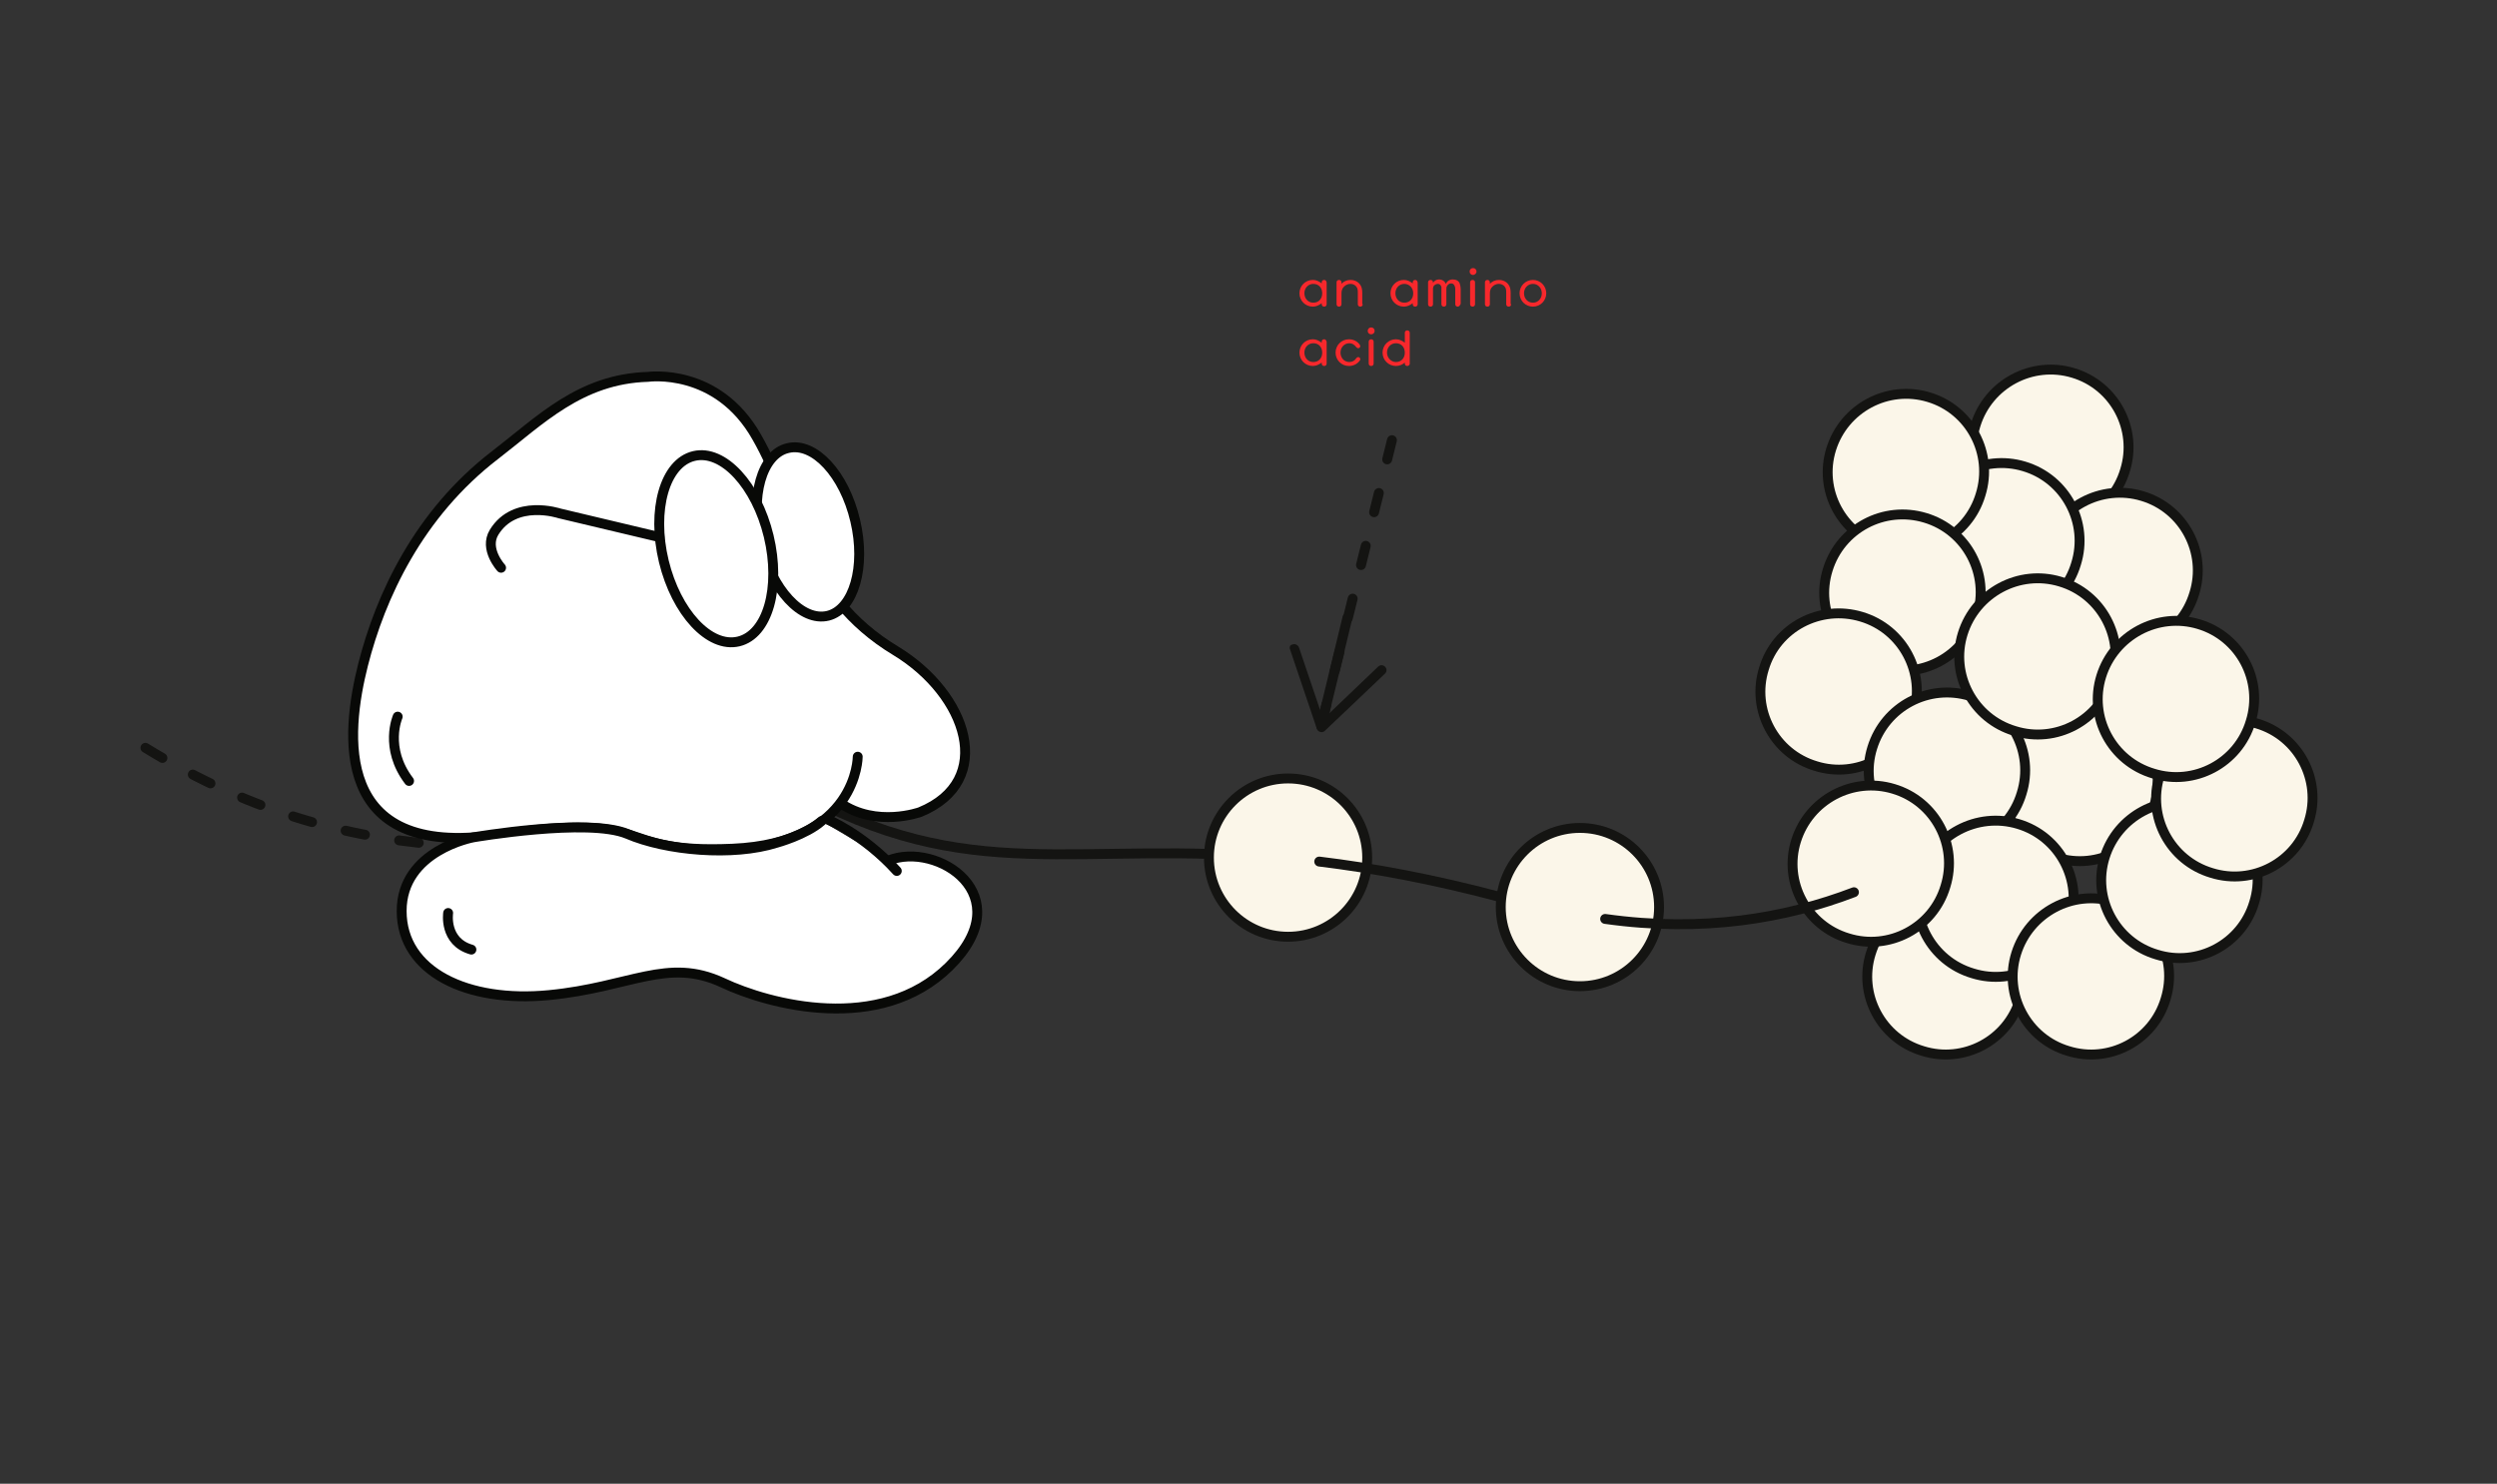 <?xml version="1.0" encoding="UTF-8"?> <!-- Generator: Adobe Illustrator 23.1.1, SVG Export Plug-In . SVG Version: 6.00 Build 0) --> <svg xmlns="http://www.w3.org/2000/svg" xmlns:xlink="http://www.w3.org/1999/xlink" version="1.1" id="Calque_1" x="0px" y="0px" viewBox="0 0 504.8 300" style="enable-background:new 0 0 504.8 300;" xml:space="preserve"><rect x="0" y="0" width="504.8" height="300" fill="#333333" stroke="none"/> <style type="text/css"> .st0{fill:none;stroke:#141412;stroke-width:2;stroke-linecap:round;stroke-linejoin:round;} .st1{fill:#F7282C;stroke:#000000;stroke-width:2;stroke-linejoin:round;stroke-miterlimit:10;} .st2{fill:none;} .st3{fill:none;stroke:#141412;stroke-width:1.107;} .st4{fill:#FFFFFF;stroke:#141412;stroke-width:1.107;} .st5{fill:#FFFFFF;stroke:#141412;stroke-width:1.095;} .st6{fill:#FFFFFF;stroke:#141412;stroke-width:0.949;} .st7{fill:#141412;} .st8{fill:none;stroke:#141412;stroke-width:1.25;stroke-linecap:round;stroke-linejoin:round;} .st9{fill:#FFFFFF;} .st10{fill:none;stroke:#141412;stroke-width:2;stroke-linejoin:round;} .st11{fill:none;stroke:#141412;stroke-width:2;stroke-miterlimit:10;} .st12{fill:none;stroke:#141412;stroke-width:2;stroke-linecap:round;stroke-linejoin:round;stroke-dasharray:4.004,7;} .st13{fill:none;stroke:#080907;stroke-width:1.5;} .st14{fill:none;stroke:#080907;stroke-width:1.5;stroke-linejoin:round;} .st15{fill:none;stroke:#080907;stroke-width:1.5;stroke-linecap:round;stroke-linejoin:round;} .st16{fill:none;stroke:#000000;stroke-width:1.5;} .st17{stroke:#000000;stroke-width:0.64;stroke-linejoin:round;} .st18{fill:#FFFFFF;stroke:#000000;stroke-width:1.5;stroke-linejoin:round;} .st19{fill:none;stroke:#080907;stroke-width:1.281;} .st20{fill:#FBD5B9;} .st21{fill:#FFD6BB;} .st22{clip-path:url(#SVGID_2_);fill:#FFFFFF;} .st23{clip-path:url(#SVGID_2_);fill:none;stroke:#000000;stroke-width:3.202;} .st24{clip-path:url(#SVGID_2_);stroke:#000000;stroke-miterlimit:10;} .st25{clip-path:url(#SVGID_2_);fill:#141412;} .st26{clip-path:url(#SVGID_2_);stroke:#000000;stroke-width:1.15;} .st27{clip-path:url(#SVGID_2_);stroke:#000000;stroke-width:1.15;stroke-linejoin:round;} .st28{clip-path:url(#SVGID_2_);fill:none;stroke:#141412;stroke-width:1.15;stroke-linejoin:round;} .st29{clip-path:url(#SVGID_2_);fill:#D3D5D3;stroke:#000000;stroke-miterlimit:10;} .st30{clip-path:url(#SVGID_2_);fill:none;stroke:#000000;stroke-width:1.15;stroke-linejoin:round;} .st31{clip-path:url(#SVGID_2_);fill:#D3D5D3;} .st32{clip-path:url(#SVGID_2_);fill:#FFFFFF;stroke:#000000;stroke-miterlimit:10;} .st33{clip-path:url(#SVGID_2_);fill:#FFFFFF;stroke:#000000;stroke-width:1.15;stroke-linejoin:round;} .st34{fill:none;stroke:#000000;stroke-width:1.278;stroke-miterlimit:10;} .st35{fill:none;stroke:#000000;stroke-width:1.15;stroke-linejoin:round;} .st36{fill:#D3D5D3;} .st37{fill:#FFFFFF;stroke:#000000;stroke-miterlimit:10;} .st38{fill:#D3D5D3;stroke:#000000;stroke-miterlimit:10;} .st39{fill:#FFFFFF;stroke:#000000;stroke-width:2;stroke-miterlimit:10;} .st40{fill:none;stroke:#141412;stroke-width:2;stroke-linecap:round;stroke-linejoin:round;stroke-miterlimit:10;} .st41{fill:#FFFFFF;stroke:#141412;stroke-width:2;} .st42{fill:none;stroke:#141412;stroke-width:2;stroke-linecap:round;} .st43{fill:none;stroke:#141412;stroke-width:2;} .st44{fill:#FFFFFF;stroke:#141412;stroke-width:2;stroke-linecap:round;stroke-linejoin:round;} .st45{fill:none;stroke:#141412;stroke-width:2;stroke-linecap:round;stroke-linejoin:round;stroke-miterlimit:10;stroke-dasharray:4,7;} .st46{fill:none;stroke:#4BAA73;stroke-width:2;stroke-linecap:round;stroke-linejoin:round;stroke-miterlimit:10;} .st47{fill:none;stroke:#080907;stroke-width:2;stroke-linecap:round;stroke-linejoin:round;stroke-miterlimit:10;} .st48{fill:#FBF6E9;stroke:#141412;stroke-width:2;} .st49{fill:#F7282C;} .st50{fill:none;stroke:#141412;stroke-width:1.096;stroke-linecap:round;stroke-linejoin:round;stroke-dasharray:0,2.298;} .st51{fill:none;stroke:#141412;stroke-width:1.096;stroke-linecap:round;stroke-linejoin:round;} .st52{fill:none;stroke:#141412;stroke-width:1.096;stroke-linecap:round;stroke-linejoin:round;stroke-dasharray:0,2.392;} .st53{fill:#FBF6E9;} .st54{fill:none;stroke:#141412;stroke-width:0.79;} .st55{fill:none;stroke:#141412;stroke-width:1.045;stroke-linecap:round;stroke-linejoin:round;stroke-dasharray:0,2.084;} .st56{fill:none;stroke:#141412;stroke-width:1.045;stroke-linecap:round;stroke-linejoin:round;} .st57{fill:none;stroke:#141412;stroke-width:1.096;stroke-linecap:round;stroke-linejoin:round;stroke-dasharray:0,2.246;} .st58{fill:none;stroke:#141412;stroke-width:1.5;} .st59{fill:none;stroke:#141412;stroke-width:1.986;stroke-linecap:round;stroke-linejoin:round;stroke-dasharray:0,3.958;} .st60{fill:none;stroke:#141412;stroke-width:1.986;stroke-linecap:round;stroke-linejoin:round;} .st61{fill:none;stroke:#141412;stroke-width:1.5;stroke-linecap:round;stroke-linejoin:round;stroke-dasharray:0,3.059;} .st62{fill:none;stroke:#141412;stroke-width:1.5;stroke-linecap:round;stroke-linejoin:round;} .st63{fill:none;stroke:#141412;stroke-width:1.267;} .st64{fill:none;stroke:#141412;stroke-width:1.677;stroke-linecap:round;stroke-linejoin:round;stroke-dasharray:0,3.343;} .st65{fill:none;stroke:#141412;stroke-width:1.677;stroke-linecap:round;stroke-linejoin:round;} .st66{fill:none;stroke:#141412;stroke-width:1.096;stroke-linecap:round;stroke-linejoin:round;stroke-dasharray:0,2.169;} .st67{fill:none;stroke:#141412;stroke-width:1.044;} .st68{fill:none;stroke:#141412;stroke-width:1.044;stroke-linecap:round;stroke-linejoin:round;stroke-dasharray:0,2.128;} .st69{fill:none;stroke:#141412;stroke-width:1.044;stroke-linecap:round;stroke-linejoin:round;} .st70{fill:#FFFFFF;stroke:#141412;stroke-width:2;stroke-linecap:round;} .st71{fill:none;stroke:#141412;stroke-width:2;stroke-linecap:round;stroke-linejoin:round;stroke-miterlimit:10;stroke-dasharray:4.004,7;} </style> <path class="st40" d="M260.4,173.6c-43-4-64.2,6.1-100-14.1"></path> <path class="st45" d="M29.4,151.2c43.9,27,82.5,20.8,125,15.4"></path> <g> <g> <path class="st9" d="M167.1,165.6c0,0,7.4,3,14.2,10.5"></path> <path class="st9" d="M167.1,165.6c0,0,7.4,3,14.2,10.5"></path> </g> <path class="st46" d="M95,171.3c0.7,0,1.3,0,2,0"></path> <path class="st9" d="M173.4,153c0,0,0,17.5-25.3,18.6c-25.3,1.1-14.4-7.7-47.7-2.8c-33.3,4.9-30.5-20.6-27-34.4 c3.5-13.8,11.2-30.5,26.7-42.4c9.1-7,17.2-15.4,30.9-15.8c0,0,14-2,22,12.2c8.1,14.1,9.2,31.8,28.1,43.2 c14.5,8.8,20.3,26.3,4.9,32.6c0,0-8.8,3.2-16.1-1.8"></path> <path class="st47" d="M173.4,153c0,0,0,17.5-25.3,18.6c-25.3,1.1-14.4-7.7-47.7-2.8c-33.3,4.9-30.5-20.6-27-34.4 c3.5-13.8,11.2-30.5,26.7-42.4c9.1-7,17.2-15.4,30.9-15.8c0,0,14-2,22,12.2c8.1,14.1,9.2,31.8,28.1,43.2 c14.5,8.8,20.3,26.3,4.9,32.6c0,0-8.8,3.2-16.1-1.8"></path> <path class="st9" d="M167.4,124.5c-5.3,1.3-11.4-5.3-13.6-14.7c-2.2-9.4,0.2-18,5.5-19.2c5.3-1.3,11.4,5.3,13.6,14.7 C175.1,114.6,172.6,123.2,167.4,124.5"></path> <path class="st47" d="M167.4,124.5c-5.3,1.3-11.4-5.3-13.6-14.7c-2.2-9.4,0.2-18,5.5-19.2c5.3-1.3,11.4,5.3,13.6,14.7 C175.1,114.6,172.6,123.2,167.4,124.5z"></path> <path class="st9" d="M149.3,129.7c-5.9,1.4-12.6-5.9-15.1-16.2c-2.5-10.4,0.2-19.9,6.1-21.3c5.9-1.4,12.6,5.9,15.1,16.2 C157.9,118.8,155.2,128.3,149.3,129.7"></path> <path class="st47" d="M149.3,129.7c-5.9,1.4-12.6-5.9-15.1-16.2c-2.5-10.4,0.2-19.9,6.1-21.3c5.9-1.4,12.6,5.9,15.1,16.2 C157.9,118.8,155.2,128.3,149.3,129.7z"></path> <path class="st9" d="M101.3,114.8c0,0-3.5-3.8-1.4-7.2c4.2-6.8,13.2-3.8,13.2-3.8l20.2,4.8"></path> <path class="st47" d="M101.3,114.8c0,0-3.5-3.8-1.4-7.2c4.2-6.8,13.2-3.8,13.2-3.8l20.2,4.8"></path> <path class="st9" d="M80.4,144.9c0,0-2.8,6.3,2.3,13"></path> <path class="st47" d="M80.4,144.9c0,0-2.8,6.3,2.3,13"></path> <path class="st9" d="M166.1,166c-3.2,2.8-9.1,4.4-9.1,4.4c-8.8,2.8-22.3,1.6-30.2-1.8c-7.9-3.3-31.1,0.7-31.1,0.7 s-14.5,2.6-14.5,14.9c0,12.3,13.3,18.6,29.8,17c16.5-1.6,23.9-7.7,35.1-2.5c9.3,4.4,31.8,10.5,45.8-3.3 c14.6-14.4-2.5-25.4-12.3-21.4"></path> <path class="st47" d="M166.1,166c-3.2,2.8-9.1,4.4-9.1,4.4c-8.8,2.8-22.3,1.6-30.2-1.8c-7.9-3.3-31.1,0.7-31.1,0.7 s-14.5,2.6-14.5,14.9c0,12.3,13.3,18.6,29.8,17c16.5-1.6,23.9-7.7,35.1-2.5c9.3,4.4,31.8,10.5,45.8-3.3 c14.6-14.4-2.5-25.4-12.3-21.4"></path> <path class="st47" d="M167.1,165.6c0,0,7.4,3,14.2,10.5"></path> <path class="st9" d="M90.6,184.6c0,0-0.9,5.8,4.7,7.4"></path> <path class="st9" d="M90.6,184.6c0,0-0.9,5.8,4.7,7.4"></path> <path class="st47" d="M90.6,184.6c0,0-0.9,5.8,4.7,7.4"></path> </g> <g> <g> <g> <line class="st12" x1="281.4" y1="89" x2="267.3" y2="145.9"></line> <g> <path class="st7" d="M261.3,130.3c0.5-0.2,1.1,0.1,1.3,0.6l4.9,14.5l11.1-10.6c0.4-0.4,1-0.4,1.4,0c0.4,0.4,0.4,1,0,1.4 l-12.2,11.6c-0.2,0.2-0.6,0.3-0.9,0.2c-0.3-0.1-0.6-0.3-0.7-0.7l-5.4-16c-0.1-0.2-0.1-0.4,0-0.6 C260.7,130.7,260.9,130.4,261.3,130.3z"></path> </g> </g> </g> <line class="st40" x1="272.4" y1="124.9" x2="267.1" y2="146.8"></line> </g> <circle class="st48" cx="260.4" cy="173.4" r="16"></circle> <circle class="st48" cx="319.4" cy="183.4" r="16"></circle> <path class="st40" d="M303.4,181.4c-13.9-3.7-26-5.9-36.7-7.2"></path> <g> <g> <path class="st49" d="M268.2,61.5c0,0.3-0.2,0.5-0.5,0.5s-0.5-0.2-0.5-0.5v-0.2c-0.5,0.4-1.1,0.7-1.8,0.7c-1.5,0-2.7-1.2-2.7-2.7 c0-1.5,1.2-2.7,2.7-2.7c0.7,0,1.3,0.3,1.8,0.7v-0.2c0-0.3,0.2-0.5,0.5-0.5s0.4,0.2,0.5,0.5V61.5z M265.5,57.4 c-1,0-1.8,0.8-1.8,1.9c0,1,0.7,1.9,1.8,1.9c1.1,0,1.8-0.8,1.8-1.9C267.3,58.2,266.6,57.4,265.5,57.4z"></path> <path class="st49" d="M275.5,61.5c0,0.3-0.2,0.5-0.5,0.5s-0.5-0.2-0.5-0.5v-2.3c0-0.4,0-0.6-0.1-0.9c-0.2-0.5-0.7-0.9-1.4-0.9 c-0.7,0-1.2,0.4-1.5,0.8c-0.2,0.3-0.3,0.7-0.3,1.1v2.2c0,0.3-0.2,0.5-0.5,0.5s-0.5-0.2-0.5-0.5v-4.4c0-0.3,0.2-0.5,0.5-0.5 s0.5,0.2,0.5,0.5v0.3c0.4-0.5,1.1-0.8,1.8-0.8c0.9,0,1.6,0.4,2,1c0.3,0.4,0.4,1,0.4,1.6V61.5z"></path> <path class="st49" d="M286.6,61.5c0,0.3-0.2,0.5-0.5,0.5s-0.5-0.2-0.5-0.5v-0.2c-0.5,0.4-1.1,0.7-1.8,0.7c-1.5,0-2.7-1.2-2.7-2.7 c0-1.5,1.2-2.7,2.7-2.7c0.7,0,1.3,0.3,1.8,0.7v-0.2c0-0.3,0.2-0.5,0.5-0.5s0.4,0.2,0.5,0.5V61.5z M283.9,57.4 c-1,0-1.8,0.8-1.8,1.9c0,1,0.7,1.9,1.8,1.9c1.1,0,1.8-0.8,1.8-1.9C285.7,58.2,284.9,57.4,283.9,57.4z"></path> <path class="st49" d="M294.7,62c-0.3,0-0.5-0.2-0.5-0.5v-3c0-0.1,0-0.4-0.1-0.6c-0.1-0.3-0.3-0.6-0.7-0.6c-0.4,0-0.7,0.2-0.9,0.6 c-0.1,0.2-0.1,0.4-0.1,0.7v2.9c0,0.3-0.2,0.5-0.5,0.5s-0.5-0.2-0.5-0.5v-3c0-0.1,0-0.4,0-0.5c-0.1-0.3-0.3-0.6-0.7-0.6 c-0.4,0-0.7,0.2-0.9,0.5c-0.1,0.2-0.1,0.4-0.1,0.6v3c0,0.3-0.2,0.5-0.5,0.5s-0.5-0.2-0.5-0.5v-4.4c0-0.3,0.2-0.5,0.5-0.5 s0.5,0.2,0.5,0.5v0.1c0.2-0.4,0.7-0.7,1.2-0.7c0.7,0,1.2,0.4,1.4,0.9c0.2-0.5,0.7-0.9,1.4-0.9c0.7,0,1.2,0.3,1.4,0.8 c0.1,0.3,0.2,0.8,0.2,1.1v3C295.2,61.7,295,62,294.7,62z"></path> <path class="st49" d="M297.8,55.6c-0.4,0-0.7-0.3-0.7-0.7s0.3-0.7,0.7-0.7s0.7,0.3,0.7,0.7S298.1,55.6,297.8,55.6z M298.2,61.5 c0,0.3-0.2,0.5-0.5,0.5s-0.5-0.2-0.5-0.5v-4.4c0-0.3,0.2-0.5,0.5-0.5s0.5,0.2,0.5,0.5V61.5z"></path> <path class="st49" d="M305.5,61.5c0,0.3-0.2,0.5-0.5,0.5c-0.3,0-0.5-0.2-0.5-0.5v-2.3c0-0.4,0-0.6-0.1-0.9 c-0.2-0.5-0.7-0.9-1.4-0.9c-0.7,0-1.2,0.4-1.5,0.8c-0.2,0.3-0.3,0.7-0.3,1.1v2.2c0,0.3-0.2,0.5-0.5,0.5s-0.5-0.2-0.5-0.5v-4.4 c0-0.3,0.2-0.5,0.5-0.5s0.5,0.2,0.5,0.5v0.3c0.4-0.5,1.1-0.8,1.8-0.8c0.9,0,1.6,0.4,2,1c0.3,0.4,0.4,1,0.4,1.6V61.5z"></path> <path class="st49" d="M309.9,62c-1.5,0-2.7-1.2-2.7-2.7c0-1.5,1.2-2.7,2.7-2.7c1.5,0,2.7,1.2,2.7,2.7S311.4,62,309.9,62z M309.9,57.4c-1,0-1.8,0.8-1.8,1.9c0,1,0.7,1.9,1.8,1.9c1,0,1.8-0.8,1.8-1.9S310.9,57.4,309.9,57.4z"></path> <path class="st49" d="M268.2,73.5c0,0.3-0.2,0.5-0.5,0.5s-0.5-0.2-0.5-0.5v-0.2c-0.5,0.4-1.1,0.7-1.8,0.7c-1.5,0-2.7-1.2-2.7-2.7 c0-1.5,1.2-2.7,2.7-2.7c0.7,0,1.3,0.3,1.8,0.7v-0.2c0-0.3,0.2-0.5,0.5-0.5s0.4,0.2,0.5,0.5V73.5z M265.5,69.4 c-1,0-1.8,0.8-1.8,1.9c0,1,0.7,1.9,1.8,1.9c1.1,0,1.8-0.8,1.8-1.9C267.3,70.2,266.6,69.4,265.5,69.4z"></path> <path class="st49" d="M274.6,70.4c-0.2,0-0.3-0.1-0.4-0.2c-0.4-0.5-0.8-0.8-1.4-0.8c-1,0-1.8,0.8-1.8,1.9c0,1,0.7,1.9,1.8,1.9 c0.6,0,1.1-0.3,1.4-0.8c0.1-0.1,0.2-0.2,0.4-0.2c0.2,0,0.4,0.2,0.4,0.4c0,0.1,0,0.2-0.1,0.3c-0.5,0.7-1.3,1.1-2.2,1.1 c-1.5,0-2.7-1.2-2.7-2.7c0-1.5,1.2-2.7,2.7-2.7c0.9,0,1.7,0.4,2.2,1.1c0,0.1,0.1,0.2,0.1,0.3C275,70.2,274.8,70.4,274.6,70.4z"></path> <path class="st49" d="M277.2,67.6c-0.4,0-0.7-0.3-0.7-0.7s0.3-0.7,0.7-0.7s0.7,0.3,0.7,0.7S277.6,67.6,277.2,67.6z M277.7,73.5 c0,0.3-0.2,0.5-0.5,0.5s-0.5-0.2-0.5-0.5v-4.4c0-0.3,0.2-0.5,0.5-0.5s0.5,0.2,0.5,0.5V73.5z"></path> <path class="st49" d="M284.5,74c-0.3,0-0.5-0.2-0.5-0.5v-0.2c-0.4,0.4-1.1,0.7-1.8,0.7c-1.5,0-2.7-1.2-2.7-2.7 c0-1.5,1.2-2.7,2.7-2.7c0.7,0,1.3,0.3,1.8,0.7v-2c0-0.3,0.2-0.5,0.5-0.5s0.5,0.2,0.5,0.5v6.3C285,73.7,284.8,74,284.5,74z M282.2,69.4c-1,0-1.8,0.8-1.8,1.9c0,1,0.8,1.9,1.8,1.9c1.1,0,1.8-0.8,1.8-1.9C284,70.2,283.3,69.4,282.2,69.4z"></path> </g> </g> <g> <path class="st48" d="M399.4,85.9c-2.6,8.3,2.1,17.2,10.5,19.7c8.3,2.6,17.2-2.1,19.7-10.5c2.6-8.3-2.1-17.2-10.5-19.7 C410.8,72.9,402,77.6,399.4,85.9z"></path> <path class="st48" d="M405.3,153.7c-2.6,8.3,2.1,17.2,10.5,19.7c8.3,2.6,17.2-2.1,19.7-10.5c2.6-8.3-2.1-17.2-10.5-19.7 C416.7,140.7,407.8,145.4,405.3,153.7z"></path> <path class="st48" d="M413.4,110.8c-2.6,8.3,2.1,17.2,10.5,19.7c8.3,2.6,17.2-2.1,19.7-10.5c2.6-8.3-2.1-17.2-10.5-19.7 C424.8,97.8,416,102.5,413.4,110.8z"></path> <path class="st48" d="M389.5,104.8c-2.6,8.3,2.1,17.2,10.5,19.7c8.3,2.6,17.2-2.1,19.7-10.5c2.6-8.3-2.1-17.2-10.5-19.7 C400.9,91.8,392,96.5,389.5,104.8z"></path> <path class="st48" d="M370.2,90.8c-2.6,8.3,2.1,17.2,10.5,19.7c8.3,2.6,17.2-2.1,19.7-10.5c2.6-8.3-2.1-17.2-10.5-19.7 C381.6,77.8,372.8,82.5,370.2,90.8z"></path> <path class="st48" d="M369.5,115.2c-2.6,8.3,2.1,17.2,10.5,19.7c8.3,2.6,17.2-2.1,19.7-10.5c2.6-8.3-2.1-17.2-10.5-19.7 C380.9,102.2,372.1,106.8,369.5,115.2z"></path> <path class="st48" d="M356.6,135.2c-2.6,8.3,2.1,17.2,10.5,19.7c8.3,2.6,17.2-2.1,19.7-10.5c2.6-8.3-2.1-17.2-10.5-19.7 C368,122.2,359.1,126.8,356.6,135.2z"></path> <path class="st48" d="M378.5,151.2c-2.6,8.3,2.1,17.2,10.5,19.7c8.3,2.6,17.2-2.1,19.7-10.5c2.6-8.3-2.1-17.2-10.5-19.7 C389.9,138.2,381.1,142.8,378.5,151.2z"></path> <path class="st48" d="M396.8,128.1c-2.6,8.3,2.1,17.2,10.5,19.7c8.3,2.6,17.2-2.1,19.7-10.5c2.6-8.3-2.1-17.2-10.5-19.7 C408.2,115.1,399.4,119.8,396.8,128.1z"></path> <path class="st48" d="M378.2,192.8c-2.6,8.3,2.1,17.2,10.5,19.7c8.3,2.6,17.2-2.1,19.7-10.5c2.6-8.3-2.1-17.2-10.5-19.7 C389.6,179.7,380.8,184.4,378.2,192.8z"></path> <path class="st48" d="M388.3,177.1c-2.6,8.3,2.1,17.2,10.5,19.7c8.3,2.6,17.2-2.1,19.7-10.5c2.6-8.3-2.1-17.2-10.5-19.7 C399.7,164.1,390.8,168.8,388.3,177.1z"></path> <path class="st48" d="M407.6,192.8c-2.6,8.3,2.1,17.2,10.5,19.7c8.3,2.6,17.2-2.1,19.7-10.5c2.6-8.3-2.1-17.2-10.5-19.7 C419,179.8,410.2,184.5,407.6,192.8z"></path> <path class="st48" d="M363.1,170c-2.6,8.3,2.1,17.2,10.5,19.7c8.3,2.6,17.2-2.1,19.7-10.5c2.6-8.3-2.1-17.2-10.5-19.7 C374.5,157,365.7,161.7,363.1,170z"></path> <path class="st48" d="M425.5,173.3c-2.6,8.3,2.1,17.2,10.5,19.7c8.3,2.6,17.2-2.1,19.7-10.5c2.6-8.3-2.1-17.2-10.5-19.7 C436.9,160.3,428.1,165,425.5,173.3z"></path> <path class="st48" d="M436.6,156.8c-2.6,8.3,2.1,17.2,10.5,19.7c8.3,2.6,17.2-2.1,19.7-10.5c2.6-8.3-2.1-17.2-10.5-19.7 C448,143.8,439.2,148.5,436.6,156.8z"></path> <path class="st48" d="M424.8,136.7c-2.6,8.3,2.1,17.2,10.5,19.7c8.3,2.6,17.2-2.1,19.7-10.5c2.6-8.3-2.1-17.2-10.5-19.7 C436.2,123.7,427.4,128.4,424.8,136.7z"></path> </g> <path class="st40" d="M374.8,180.4c-13.6,5.2-30.4,8.2-50.3,5.4"></path> </svg> 